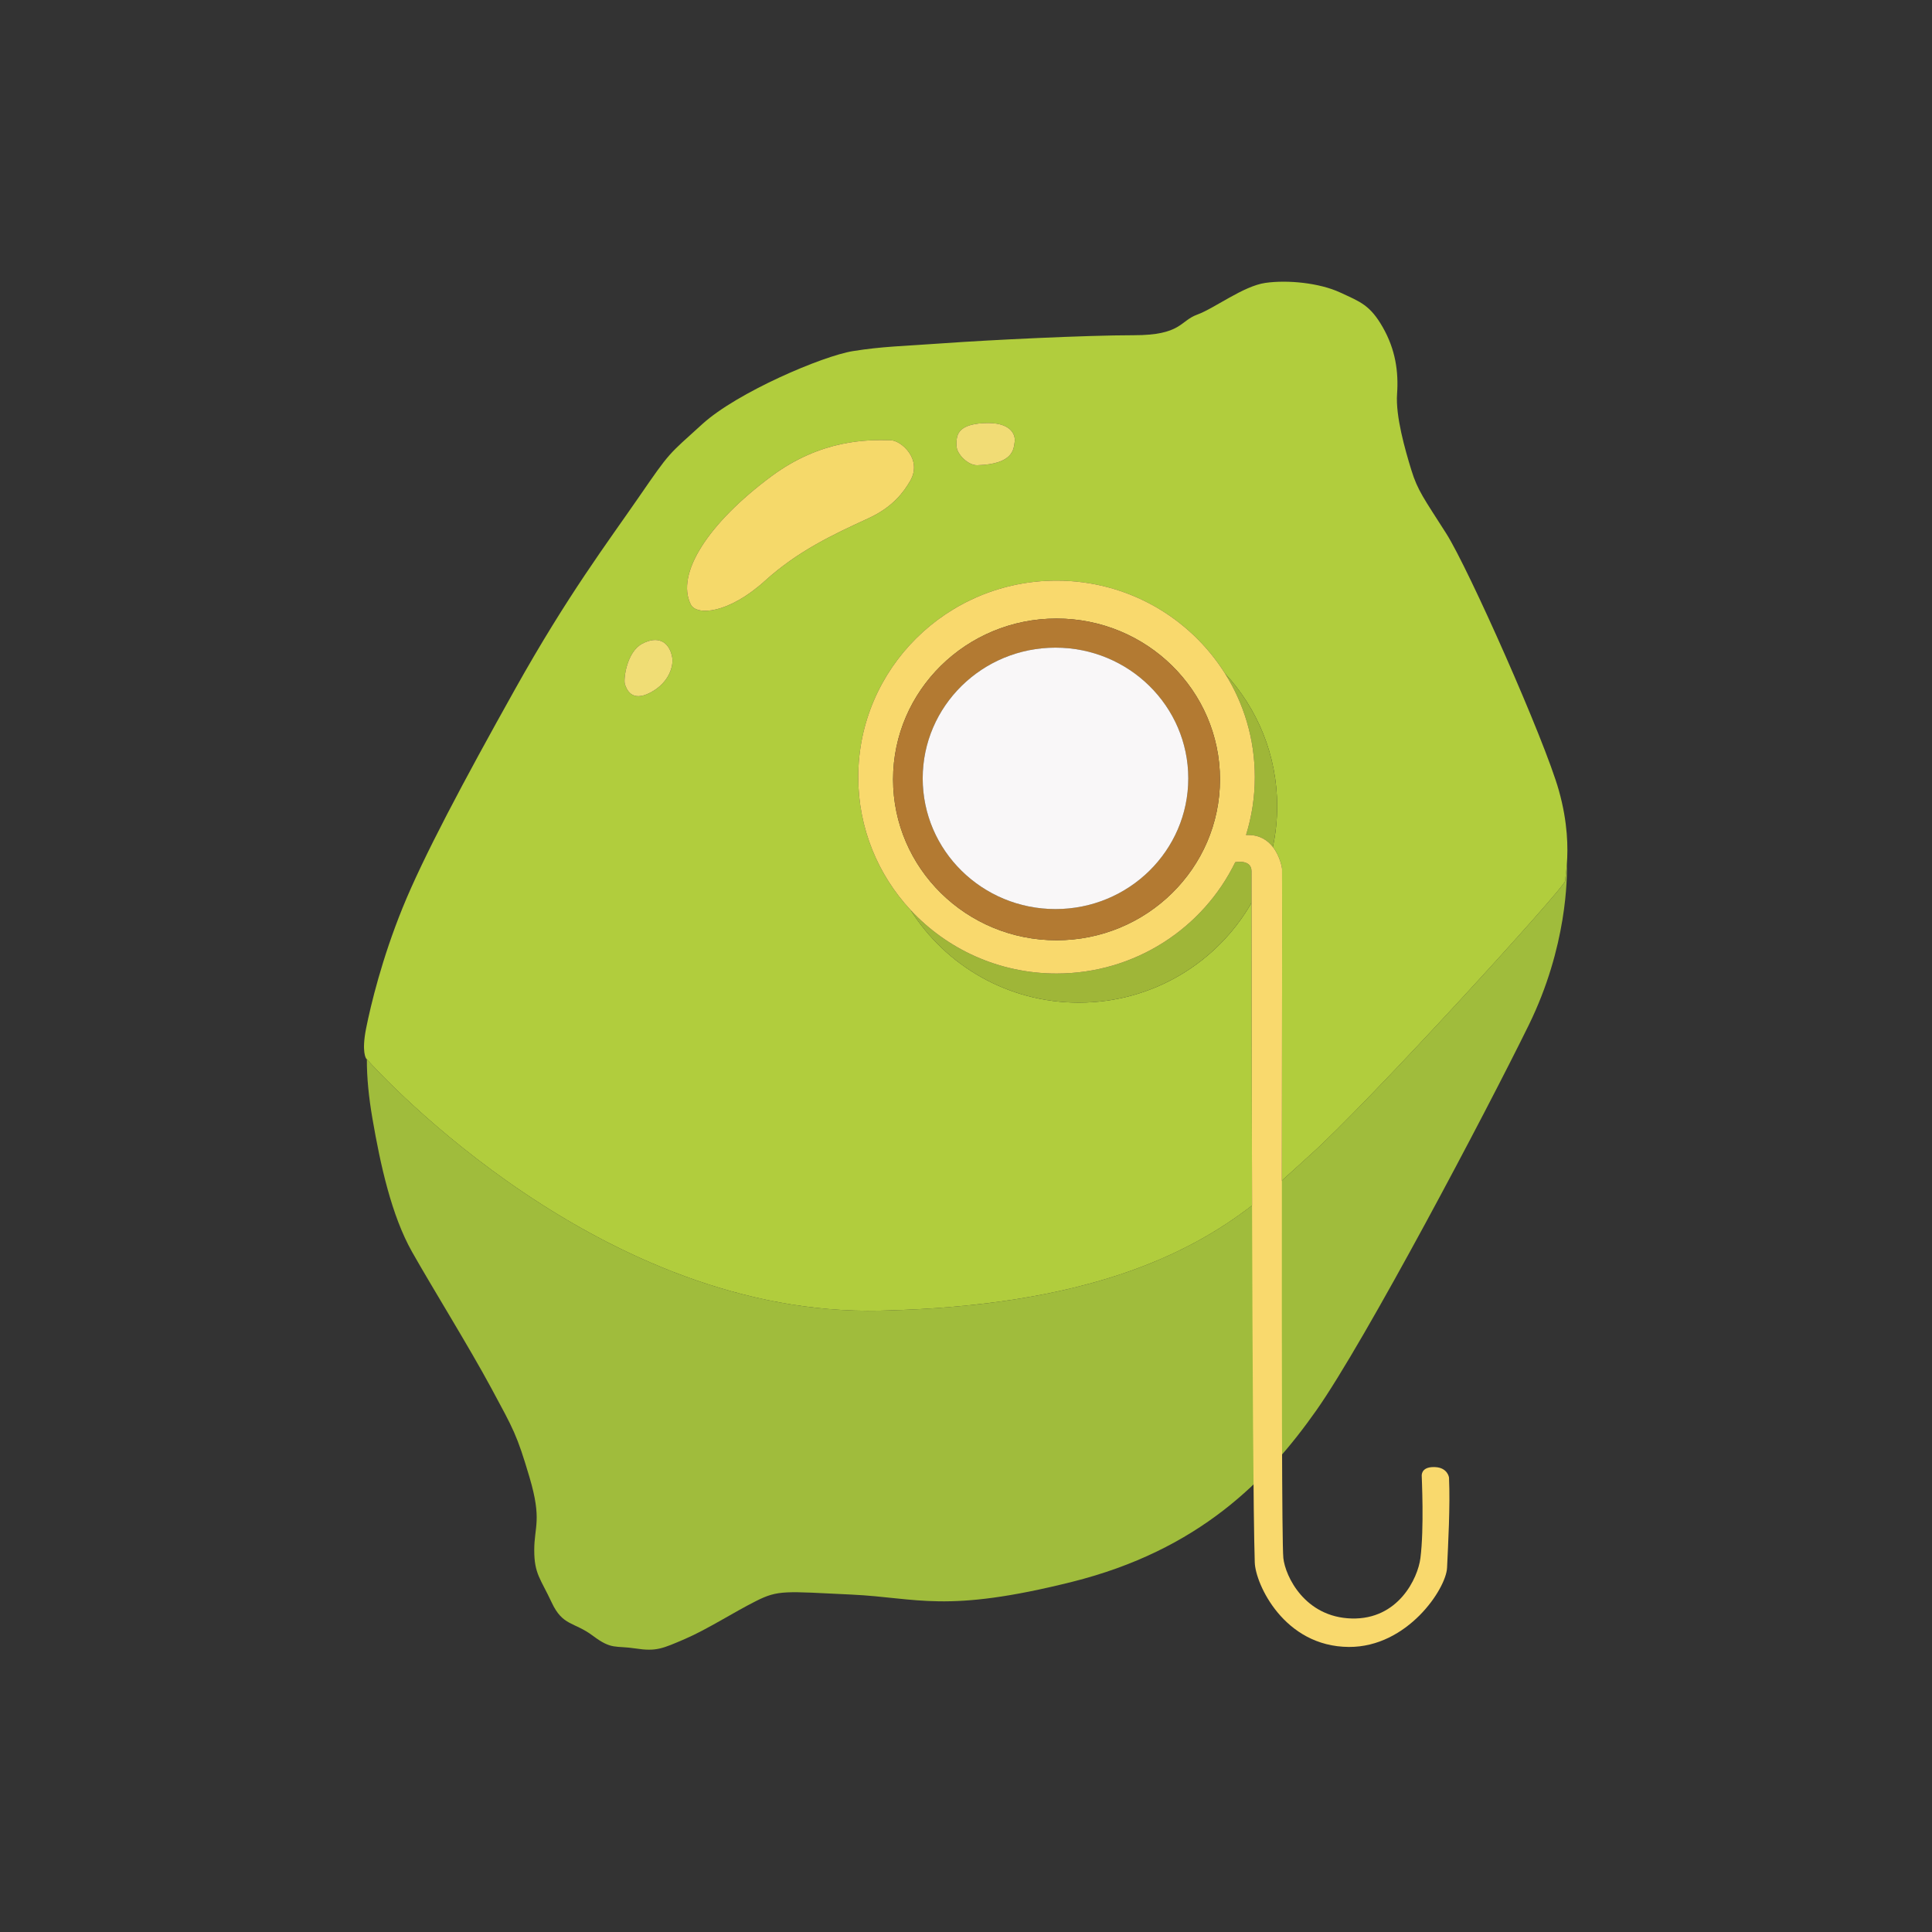 <?xml version="1.0" encoding="UTF-8" standalone="no"?><!DOCTYPE svg PUBLIC "-//W3C//DTD SVG 1.1//EN" "http://www.w3.org/Graphics/SVG/1.1/DTD/svg11.dtd"><svg width="100%" height="100%" viewBox="0 0 2084 2084" version="1.1" xmlns="http://www.w3.org/2000/svg" xmlns:xlink="http://www.w3.org/1999/xlink" xml:space="preserve" xmlns:serif="http://www.serif.com/" style="fill-rule:evenodd;clip-rule:evenodd;stroke-linecap:round;stroke-linejoin:round;stroke-miterlimit:1.5;"><rect x="0" y="0" width="2084" height="2084" fill="#333333" stroke="none"/><rect id="Artboard2" x="0" y="-0" width="2083.33" height="2083.33" style="fill:none;"/><g><path d="M1690.14,931.949c0.417,14.023 0.466,89.088 -41.157,173.875c-46.193,94.098 -176.22,340.463 -229.257,415.742c-53.036,75.278 -126.604,150.556 -263.473,184.773c-136.87,34.218 -165.955,17.109 -237.811,13.687c-71.857,-3.421 -78.7,-5.132 -102.652,6.844c-23.953,11.976 -53.037,30.795 -76.989,41.061c-23.953,10.265 -30.796,13.687 -53.037,10.265c-22.242,-3.422 -25.663,1.711 -46.194,-13.687c-20.53,-15.398 -32.506,-10.265 -44.482,-35.928c-11.977,-25.663 -18.82,-30.796 -18.82,-56.459c-0,-25.663 8.554,-32.507 -5.133,-78.7c-13.687,-46.193 -17.108,-51.326 -41.061,-95.809c-23.952,-44.482 -63.302,-107.784 -85.543,-147.134c-22.241,-39.35 -34.217,-94.098 -42.772,-143.713c-3.996,-23.179 -6.125,-44.491 -6.039,-64.11c15.531,17.319 254.143,277.741 553.517,271.125c309.668,-6.844 402.055,-112.918 463.646,-167.665c61.591,-54.748 275.45,-289.137 275.45,-295.981c0,-2.461 1.106,-8.682 1.807,-18.186Z" style="fill:#a0bc3c;"/><path d="M1350.56,1300.3c-67.219,51.77 -177.531,108.54 -401.321,113.486c-299.374,6.616 -537.986,-253.806 -553.517,-271.125l-0.804,-0.903c-0,-0 -5.133,-6.844 -0,-32.507c5.132,-25.663 17.109,-75.278 39.35,-130.026c22.241,-54.748 65.013,-135.159 121.472,-236.1c56.458,-100.941 99.23,-157.4 133.447,-207.015c34.218,-49.615 30.796,-44.483 68.435,-78.7c37.639,-34.218 130.026,-73.568 162.533,-78.7c32.506,-5.133 51.326,-5.133 99.23,-8.555c47.904,-3.421 152.268,-8.554 203.594,-8.554c51.326,0 49.615,-15.398 68.434,-22.241c18.82,-6.844 49.616,-30.796 73.568,-34.218c23.952,-3.421 58.169,0 80.411,10.266c22.241,10.265 32.506,13.687 46.193,37.639c13.687,23.952 17.109,47.904 15.398,71.856c-1.711,23.952 8.554,59.881 15.398,82.122c6.843,22.241 13.687,30.796 37.639,68.435c23.952,37.639 106.074,222.413 121.472,277.161c9.861,35.061 9.898,62.404 8.65,79.333c-0.701,9.504 -1.807,15.725 -1.807,18.186c0,6.844 -213.859,241.233 -275.45,295.981c-9.163,8.144 -19.007,17.425 -30.148,27.346c0.116,-150.633 0.386,-294.885 0.179,-336.333c-0.004,-0.799 -1.958,-13.36 -9.906,-23.514c3.033,-14.203 4.629,-28.928 4.629,-44.02c-0,-55.231 -21.371,-105.556 -56.36,-143.291c-37.778,-60.033 -105.025,-100.017 -181.622,-100.017c-118.042,0 -213.876,94.955 -213.876,211.914c-0,55.231 21.371,105.555 56.36,143.291c37.778,60.033 105.025,100.017 181.622,100.017c79.822,-0 149.489,-43.42 186.235,-107.703c0.041,60.275 0.173,191.788 0.562,326.489Zm-389.46,-825.375c-24.947,-0.826 -75.185,-1.082 -128.936,38.773c-68.477,50.772 -103.427,105.444 -87.093,138.233c6.313,12.673 40.921,10.014 79.932,-25.288c35.612,-32.225 73.22,-49.877 112.062,-67.715c26.407,-12.126 38.201,-28.87 44.781,-40.273c13.454,-23.317 -9.81,-43.368 -20.746,-43.73Zm-236.02,234.052c1.618,8.753 -2.803,27.232 -23.546,38.125c-20.743,10.892 -25.789,-4.237 -27.47,-9.078c-1.682,-4.841 1.681,-34.493 18.5,-43.57c16.818,-9.078 29.339,-2.661 32.516,14.523Zm369.447,-232.37c1.121,-7.568 -3.924,-21.864 -33.637,-20.182c-29.713,1.682 -29.152,14.576 -29.152,24.106c-0,9.531 12.832,21.578 22.424,21.304c39.244,-1.121 39.244,-17.66 40.365,-25.228Z" style="fill:#b1cd3d;"/><path d="M961.096,474.92c-24.947,-0.826 -75.185,-1.082 -128.936,38.773c-68.477,50.772 -103.427,105.444 -87.093,138.233c6.313,12.673 40.921,10.014 79.932,-25.288c35.612,-32.225 73.22,-49.877 112.062,-67.715c26.407,-12.126 38.201,-28.87 44.781,-40.273c13.454,-23.317 -9.81,-43.368 -20.746,-43.73Z" style="fill:#f5d96a;stroke:#000;stroke-opacity:0;stroke-width:4.17px;"/><path d="M1094.52,476.602c1.121,-7.568 -3.924,-21.864 -33.637,-20.182c-29.713,1.682 -29.152,14.576 -29.152,24.106c-0,9.531 12.832,21.578 22.424,21.304c39.244,-1.121 39.244,-17.66 40.365,-25.228Z" style="fill:#f1dc75;stroke:#000;stroke-opacity:0;stroke-width:4.17px;"/><path d="M725.076,708.972c1.618,8.753 -2.803,27.232 -23.546,38.125c-20.743,10.892 -25.789,-4.237 -27.47,-9.078c-1.682,-4.841 1.681,-34.493 18.5,-43.57c16.818,-9.078 29.339,-2.661 32.516,14.523Z" style="fill:#f0dd75;stroke:#000;stroke-opacity:0;stroke-width:4.17px;"/><path d="M1349.99,973.806c-36.746,64.283 -106.413,107.703 -186.235,107.703c-76.597,-0 -143.844,-39.984 -181.622,-100.017c39.104,42.173 95.217,68.622 157.516,68.622c84.858,0 158.241,-49.073 192.792,-120.116c-0,-0 17.531,-3.518 17.531,9.797l0.018,34.011Zm-28.719,-247.502c34.989,37.735 56.36,88.06 56.36,143.291c-0,15.092 -1.596,29.817 -4.629,44.02c-5.512,-7.042 -13.907,-12.927 -26.534,-12.927l-2.413,0.011c6.155,-19.759 9.469,-40.748 9.469,-62.498c0,-41.064 -11.813,-79.415 -32.253,-111.897Z" style="fill:#9fb638;"/><path d="M1332.44,929.998c-34.551,71.043 -107.934,120.116 -192.792,120.116c-62.299,0 -118.412,-26.449 -157.516,-68.622c-34.989,-37.736 -56.36,-88.06 -56.36,-143.291c-0,-116.959 95.834,-211.914 213.876,-211.914c76.597,0 143.844,39.984 181.622,100.017c20.44,32.482 32.253,70.833 32.253,111.897c0,21.75 -3.314,42.739 -9.469,62.498l2.413,-0.011c12.627,0 21.022,5.885 26.534,12.927c7.948,10.154 9.902,22.715 9.906,23.514c0.207,41.448 -0.063,185.7 -0.179,336.333c-0.147,190.873 -0.047,391.993 1.581,407.186c2.102,19.621 23.125,63.77 73.581,65.172c50.455,1.401 71.538,-43.449 74.282,-65.172c4.127,-32.684 1.401,-86.195 1.401,-88.998c0,-2.803 1.402,-9.811 14.716,-9.11c13.315,0.7 14.717,11.212 14.717,11.212c1.401,30.834 -0.957,72.251 -2.103,97.407c-1.032,22.66 -42.764,85.639 -105.816,85.358c-70.091,-0.312 -100.861,-67.992 -101.612,-91.1c-1.574,-48.395 -2.444,-219.178 -2.924,-385.122c-0.389,-134.701 -0.521,-266.214 -0.562,-326.489l-0.018,-34.011c-0,-13.315 -17.531,-9.797 -17.531,-9.797Zm-192.792,-262.786c-97.311,0 -176.315,77.748 -176.315,173.511c0,95.764 79.004,173.512 176.315,173.512c97.31,-0 176.314,-77.748 176.314,-173.512c-0,-95.763 -79.004,-173.511 -176.314,-173.511Z" style="fill:#f9d96d;"/><path d="M1139.65,667.212c97.31,0 176.314,77.748 176.314,173.511c-0,95.764 -79.004,173.512 -176.314,173.512c-97.311,-0 -176.315,-77.748 -176.315,-173.512c0,-95.763 79.004,-173.511 176.315,-173.511Zm-1.122,31.395c79.056,-0 143.238,63.178 143.238,140.995c0,77.818 -64.182,140.995 -143.238,140.995c-79.055,0 -143.237,-63.177 -143.237,-140.995c-0,-77.817 64.182,-140.995 143.237,-140.995Z" style="fill:#b37a32;"/><ellipse cx="1138.53" cy="839.602" rx="143.238" ry="140.995" style="fill:#f9f7f8;"/></g></svg>